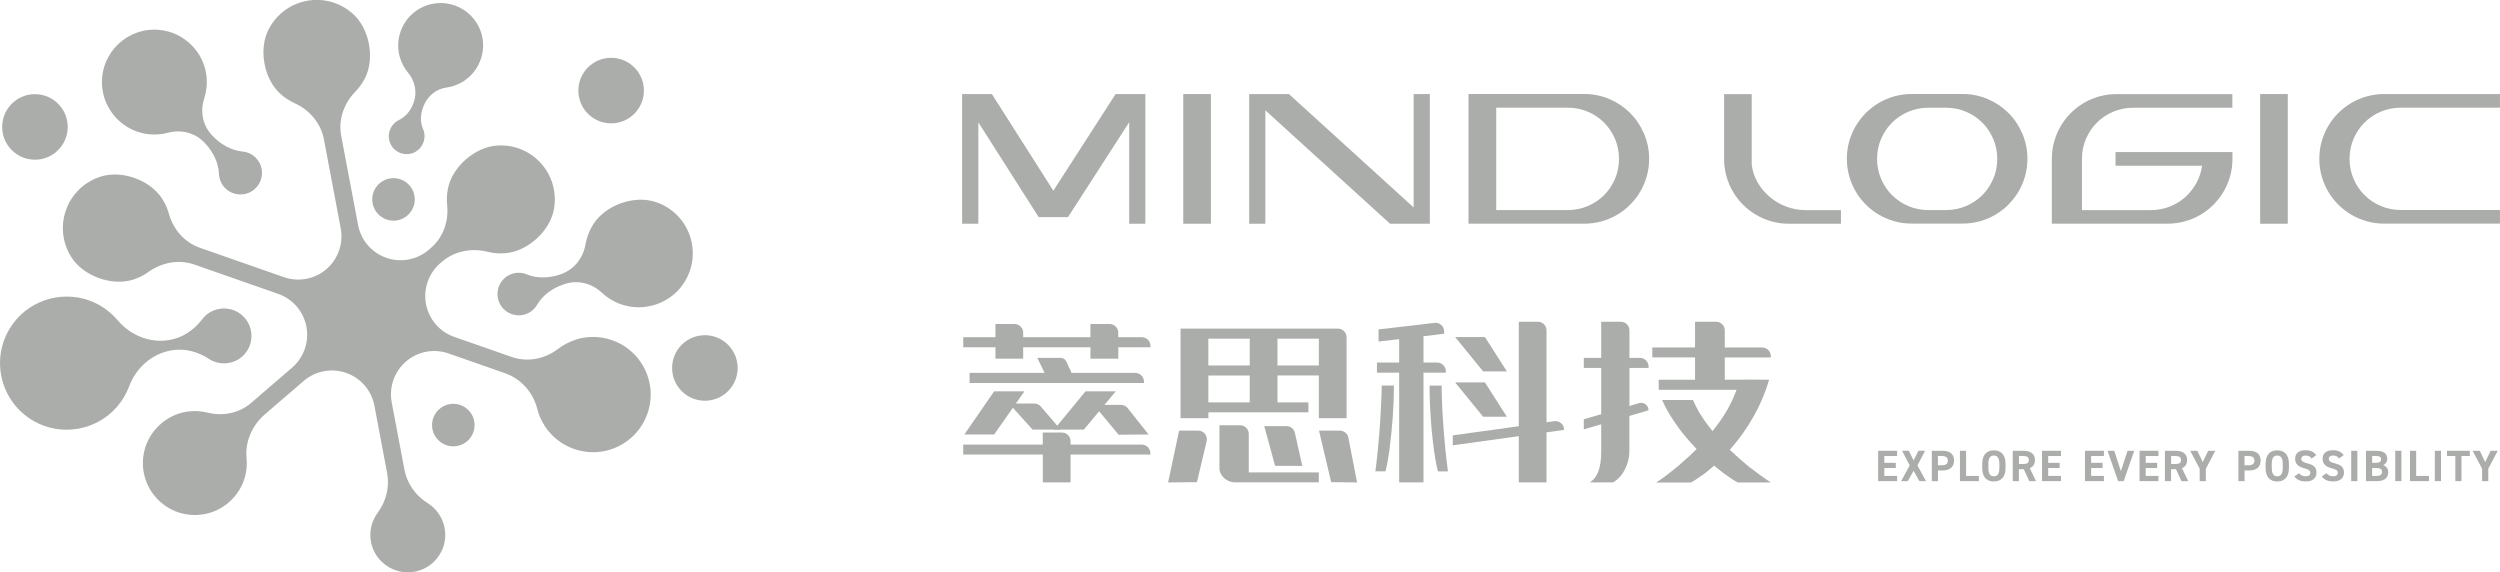 <?xml version="1.0" encoding="UTF-8"?>
<svg id="_圖層_2" data-name="圖層 2" xmlns="http://www.w3.org/2000/svg" viewBox="0 0 462.26 105.83">
  <defs>
    <style>
      .cls-1, .cls-2 {
        fill: #abadaa;
      }

      .cls-2 {
        fill-rule: evenodd;
      }
    </style>
  </defs>
  <g id="_白底" data-name="白底">
    <g>
      <g>
        <path class="cls-1" d="M196.1,79.43h-5.18l-4.34-4.82h4.65c.47,0,.91.2,1.22.56l3.65,4.26Z"/>
        <path class="cls-1" d="M212.39,80.34l-5.56.04-4.58-5.52h5.01c.49,0,.95.22,1.25.6l3.87,4.88Z"/>
        <polygon class="cls-1" points="178.31 80.34 183.82 80.34 189.42 72.36 183.82 72.36 178.31 80.34"/>
        <polygon class="cls-1" points="194.9 79.43 200.41 79.43 206.31 72.36 200.71 72.36 194.9 79.43"/>
        <g>
          <path class="cls-1" d="M240.8,86.15l-5.03-.02-2.01-7.34h4.11c.75,0,1.4.52,1.56,1.25l1.37,6.11Z"/>
          <g>
            <polygon class="cls-1" points="194.77 35.26 183.4 17.39 177.9 17.39 177.9 41.37 180.9 41.37 180.9 22.62 192.06 40.15 197.47 40.15 208.79 22.61 208.79 41.37 211.78 41.37 211.78 17.39 206.28 17.39 194.77 35.26"/>
            <rect class="cls-1" x="218.79" y="17.39" width="5.11" height="23.98"/>
            <polygon class="cls-1" points="261.39 38.36 238.38 17.44 238.33 17.39 230.98 17.39 230.98 41.37 233.97 41.37 233.97 20.4 256.97 41.32 257.03 41.37 264.38 41.37 264.38 17.39 261.39 17.39 261.39 38.36"/>
            <path class="cls-1" d="M301.43,20.9c-1.07-1.07-2.35-1.94-3.81-2.57-1.46-.63-3.03-.95-4.67-.95h-21.42v23.98h21.42c1.1,0,2.17-.15,3.19-.43,1.02-.29,1.98-.69,2.86-1.21.88-.52,1.7-1.14,2.42-1.87s1.35-1.54,1.87-2.42c.52-.88.92-1.85,1.21-2.86.29-1.02.43-2.09.43-3.19,0-1.64-.32-3.21-.95-4.67-.63-1.46-1.49-2.74-2.56-3.81ZM299.36,29.38c0,1.3-.25,2.54-.74,3.69-.49,1.15-1.17,2.16-2.02,3.01-.85.85-1.87,1.53-3.01,2.02-1.15.49-2.39.74-3.69.74h-13.24v-18.93h13.24c1.3,0,2.54.25,3.69.74,1.15.49,2.16,1.17,3.01,2.02.85.85,1.53,1.86,2.02,3.01.49,1.15.74,2.39.74,3.69Z"/>
            <path class="cls-1" d="M330.28,38.2h0c-1.13-.43-2.16-1.03-3.05-1.79-.9-.76-1.65-1.66-2.24-2.68-.59-1.02-.96-2.13-1.09-3.28v-13.05h-5.11v11.99c0,1.1.15,2.17.43,3.19.29,1.02.69,1.98,1.21,2.86.52.88,1.15,1.7,1.87,2.42s1.54,1.35,2.42,1.87c.88.52,1.85.92,2.86,1.21s2.09.43,3.19.43h9.63v-2.52h-6.57c-1.23,0-2.42-.22-3.55-.65Z"/>
            <path class="cls-1" d="M371.38,20.9c-1.07-1.07-2.35-1.94-3.81-2.57-1.46-.63-3.03-.95-4.67-.95h-9.43c-1.1,0-2.17.15-3.19.43-1.02.29-1.98.69-2.86,1.21-.88.52-1.7,1.15-2.42,1.87-.72.72-1.35,1.54-1.87,2.42-.52.88-.92,1.85-1.21,2.86-.29,1.02-.43,2.09-.43,3.19s.15,2.17.43,3.19c.29,1.02.69,1.98,1.21,2.86.52.88,1.15,1.7,1.87,2.42.73.73,1.54,1.35,2.42,1.87.88.52,1.85.92,2.86,1.21s2.09.43,3.19.43h9.43c1.1,0,2.17-.15,3.19-.43,1.02-.29,1.98-.69,2.86-1.21.88-.52,1.7-1.14,2.42-1.87s1.35-1.54,1.87-2.42c.52-.88.92-1.85,1.21-2.86.29-1.02.43-2.09.43-3.19,0-1.64-.32-3.21-.95-4.67-.63-1.46-1.49-2.74-2.56-3.81ZM369.3,29.38c0,1.3-.25,2.54-.74,3.69-.49,1.15-1.17,2.16-2.02,3.01-.85.85-1.87,1.53-3.01,2.02-1.15.49-2.39.74-3.69.74h-3.3c-1.3,0-2.55-.25-3.69-.74-1.15-.49-2.16-1.17-3.01-2.02-.85-.85-1.53-1.86-2.02-3.01-.49-1.15-.74-2.39-.74-3.69s.25-2.55.74-3.69c.49-1.15,1.17-2.16,2.02-3.01.85-.85,1.86-1.53,3.01-2.02,1.15-.49,2.39-.74,3.69-.74h3.3c1.3,0,2.55.25,3.69.74,1.15.49,2.16,1.17,3.01,2.02.85.85,1.53,1.86,2.02,3.01.49,1.15.74,2.39.74,3.69Z"/>
            <path class="cls-1" d="M388.18,17.82c-1.02.29-1.98.69-2.86,1.21-.88.52-1.7,1.15-2.42,1.87s-1.35,1.54-1.87,2.42c-.52.88-.92,1.85-1.21,2.86-.29,1.02-.43,2.09-.43,3.19v11.99h21.42c1.1,0,2.17-.15,3.19-.43,1.02-.29,1.98-.69,2.86-1.21.88-.52,1.7-1.14,2.42-1.87.72-.72,1.35-1.54,1.87-2.42.52-.88.92-1.85,1.21-2.86.29-1.02.43-2.09.43-3.19v-1.26h-21.62v2.52h16c-.15,1.1-.48,2.14-.99,3.09-.54,1.02-1.24,1.92-2.08,2.68-.84.76-1.82,1.36-2.91,1.79-1.09.43-2.25.65-3.46.65h-12.77v-9.47c0-1.3.25-2.55.74-3.69.49-1.15,1.17-2.16,2.02-3.01.85-.85,1.86-1.53,3.01-2.02,1.15-.49,2.39-.74,3.69-.74h18.35v-2.52h-21.42c-1.1,0-2.17.15-3.19.43Z"/>
            <rect class="cls-1" x="417.91" y="17.39" width="5.11" height="23.98"/>
            <path class="cls-1" d="M437.2,22.67c.85-.85,1.86-1.53,3.01-2.02,1.15-.49,2.39-.74,3.69-.74h18.35v-2.52h-21.42c-1.1,0-2.17.15-3.19.43-1.02.29-1.98.69-2.86,1.21-.88.52-1.7,1.15-2.42,1.87-.72.72-1.35,1.54-1.87,2.42-.52.88-.92,1.85-1.21,2.86-.29,1.02-.43,2.09-.43,3.19s.15,2.17.43,3.19c.29,1.02.69,1.98,1.21,2.86.52.88,1.15,1.7,1.87,2.42.73.73,1.54,1.35,2.42,1.87.88.52,1.85.92,2.86,1.21s2.09.43,3.19.43h21.42v-2.52h-18.35c-1.3,0-2.55-.25-3.69-.74-1.15-.49-2.16-1.17-3.01-2.02-.85-.85-1.53-1.86-2.02-3.01-.49-1.15-.74-2.39-.74-3.69s.25-2.55.74-3.69c.49-1.15,1.17-2.16,2.02-3.01Z"/>
          </g>
          <g>
            <path class="cls-1" d="M196.36,79.98h-3.56s.02,2.23.02,2.23h-14.72v1.84h14.72v5.15h5.13v-5.15h14.76v-.24c0-.88-.72-1.6-1.6-1.6h-13.16v-.63c0-.88-.71-1.6-1.59-1.6Z"/>
            <path class="cls-1" d="M206.77,62.35v-.84c0-.88-.72-1.6-1.6-1.6h-3.55v2.44s-12.43,0-12.43,0v-.84c0-.88-.72-1.6-1.6-1.6h-3.53v2.44s-5.95,0-5.95,0v1.86h5.95v2.11h5.13v-2.11h12.44v2.11h5.15v-2.11h5.95v-.26c0-.88-.72-1.6-1.6-1.6h-4.35Z"/>
            <path class="cls-1" d="M248.99,77.34v-14.98c0-.88-.72-1.6-1.6-1.6h-29.1v.78s0,0,0,0v15.79h5.15v-1.09h18.49v-1.84h-5.72v-4.97h7.65v7.9h5.13ZM231.08,74.41h-7.65v-4.97h7.65v4.97ZM231.08,67.58h-7.63s-.02,0-.02-.02v-4.94h7.65v4.96ZM243.82,67.58h-7.61v-4.96h7.62s.03.01.03.03v4.91s-.01.02-.04.02Z"/>
            <path class="cls-1" d="M230.9,87.35v-7.12c0-.88-.72-1.6-1.6-1.6h-3.82v.71s0,0,0,0v7.27c0,.47.17.95.52,1.43.68.77,1.49,1.15,2.43,1.15h15.42v-1.84h-12.96Z"/>
            <path class="cls-1" d="M255.19,78.13c-.25,3.54-.54,6.54-.88,9.02h1.87c.2-.68.44-1.92.7-3.7.57-4.32.86-8.37.86-12.14v-.02h-2.26c0,1.38-.1,3.66-.29,6.83Z"/>
            <path class="cls-1" d="M266.57,71.6v-.3h-2.24c0,2.53.13,5.26.39,8.19.3,3.04.61,5.28.93,6.71.14.64.23.96.25.96h1.83c-.18-1.41-.35-2.83-.5-4.28-.44-4.71-.66-8.47-.66-11.27Z"/>
            <path class="cls-1" d="M280.83,60.85v17.96c-.11.02-3.79.53-12.21,1.69v1.84c8.35-1.15,12.03-1.66,12.21-1.69v8.55h5.13v-9.26l3.25-.46v-.02c0-.97-.86-1.72-1.82-1.58l-1.43.2v-16.99c0-.88-.72-1.6-1.6-1.6h-3.53"/>
            <path class="cls-1" d="M263.21,62.17c1.89-.21,2.84-.33,2.84-.35.66-.05.98-.1.98-.14v-.39c0-.96-.83-1.7-1.78-1.59-1.98.23-5.44.63-10.35,1.21v2.24c2.48-.29,3.75-.44,3.81-.44v4.33h-4.11v1.87h4.11v20.29h4.5v-20.29h4.13v-.27c0-.88-.72-1.6-1.6-1.6h-2.53v-4.86Z"/>
            <path class="cls-1" d="M299.67,59.49h-3.6s0,1.26,0,1.26v5.42h-3.22v1.86h3.22v8.56s-1.08.31-3.22.93v1.87l3.22-.94v5.08c0,2.99-.72,4.88-2.16,5.67h4.29c.15-.03.44-.22.86-.57.43-.4.75-.77.97-1.1.83-1.31,1.25-2.7,1.25-4.17v-6.45c.96-.29,2.14-.64,3.54-1.04h0c0-.93-.89-1.6-1.78-1.33-.49.15-1.07.32-1.75.53v-7.04h3.54v-.26c0-.88-.72-1.6-1.6-1.6h-1.94v-5.08c0-.88-.72-1.6-1.6-1.6Z"/>
            <path class="cls-1" d="M179.28,68.95v1.84s0,.03.02.03h32.19s.03-.01.03-.03v-.24c0-.88-.72-1.6-1.6-1.6h-11.8c-.2-.62-.44-.9-.66-1.46-.36-.9-.65-1.32-1.43-1.32h-4.22s1.33,2.78,1.33,2.78h-.04s-13.81,0-13.81,0Z"/>
          </g>
          <path class="cls-1" d="M327.43,66.09v-.24c0-.88-.72-1.6-1.6-1.6h-6.91v-3.16c0-.88-.72-1.6-1.6-1.6h-3.9v1.26s0,0,0,0v3.47s0,.03-.02.03h-7.88v1.84h7.9v4.09s0,.03-.02.03h-6.7v1.83s.01.03.03.03h14.37c-.05.14-.14.36-.27.68-.46,1.18-.98,2.23-1.54,3.18-.71,1.23-1.6,2.49-2.64,3.78-1.05-1.3-1.9-2.51-2.55-3.62-.4-.72-.75-1.43-1.07-2.13h-5.7c.15.34.31.68.47,1,.64,1.27,1.42,2.54,2.34,3.81.77,1.13,1.96,2.55,3.56,4.25l-.11.13c-.54.57-1.59,1.53-3.16,2.9-1.89,1.57-3.29,2.62-4.2,3.15v.02h6.4c.39-.18.98-.55,1.77-1.12.54-.31,1.39-.98,2.55-2,.54.45,1.1.9,1.68,1.35,1.12.82,2.01,1.41,2.68,1.76h6.11v-.02c-.93-.58-2.23-1.51-3.91-2.79-1.25-1.02-2.47-2.09-3.66-3.23,3.48-3.97,5.9-8.29,7.27-12.96-1.76-.01-2.73-.02-2.91-.02-.63,0-2.39,0-5.29.02v-4.12h8.51Z"/>
          <polygon class="cls-1" points="278.63 68.67 274.24 68.67 269.06 62.32 274.57 62.32 278.63 68.67"/>
          <polygon class="cls-1" points="278.63 77.06 274.24 77.06 269.06 70.71 274.57 70.71 278.63 77.06"/>
          <path class="cls-1" d="M250.93,89.21l-4.79-.06-2.25-9.53h3.87c.76.02,1.42.56,1.56,1.31l1.61,8.28Z"/>
          <path class="cls-1" d="M215.98,89.21l5.34-.06,1.79-7.56c.24-1.01-.53-1.97-1.56-1.97h-3.53s-2.03,9.58-2.03,9.58Z"/>
          <g>
            <path class="cls-1" d="M350.78,83.35v.97h-2.36v1.26h2.12v.96h-2.12v1.46h2.36v.96h-3.5v-5.61h3.5Z"/>
            <path class="cls-1" d="M351.53,88.96l1.58-2.9-1.41-2.72h1.24l.89,1.79.9-1.79h1.23l-1.42,2.72,1.59,2.9h-1.23l-1.07-1.91-1.07,1.91h-1.24Z"/>
            <path class="cls-1" d="M358.34,86.98v1.98h-1.14v-5.61h2.01c1.29,0,2.1.59,2.1,1.8s-.8,1.84-2.1,1.84h-.87ZM359.04,86.03c.79,0,1.12-.28,1.12-.88,0-.54-.33-.83-1.12-.83h-.71v1.71h.71Z"/>
            <path class="cls-1" d="M363.54,88h2.36v.96h-3.5v-5.61h1.14v4.65Z"/>
            <path class="cls-1" d="M368.67,89.03c-1.26,0-2.15-.76-2.15-2.48v-.8c0-1.73.89-2.48,2.15-2.48s2.16.75,2.16,2.48v.8c0,1.72-.89,2.48-2.16,2.48ZM367.66,86.55c0,1.07.35,1.52,1.01,1.52s1.02-.45,1.02-1.52v-.8c0-1.07-.36-1.52-1.02-1.52s-1.01.45-1.01,1.52v.8Z"/>
            <path class="cls-1" d="M375.22,88.96l-1.01-2.2h-.91v2.2h-1.14v-5.61h2.01c1.29,0,2.1.58,2.1,1.72,0,.76-.35,1.25-.96,1.5l1.16,2.39h-1.25ZM374.07,85.8c.67,0,1.07-.15,1.07-.73s-.39-.75-1.07-.75h-.76v1.48h.76Z"/>
            <path class="cls-1" d="M381.08,83.35v.97h-2.36v1.26h2.12v.96h-2.12v1.46h2.36v.96h-3.5v-5.61h3.5Z"/>
            <path class="cls-1" d="M389.02,83.35v.97h-2.36v1.26h2.12v.96h-2.12v1.46h2.36v.96h-3.5v-5.61h3.5Z"/>
            <path class="cls-1" d="M390.93,83.35l1.23,3.77,1.23-3.77h1.24l-1.95,5.61h-1.03l-1.96-5.61h1.24Z"/>
            <path class="cls-1" d="M399.11,83.35v.97h-2.36v1.26h2.12v.96h-2.12v1.46h2.36v.96h-3.5v-5.61h3.5Z"/>
            <path class="cls-1" d="M403.36,88.96l-1.01-2.2h-.91v2.2h-1.14v-5.61h2.01c1.29,0,2.1.58,2.1,1.72,0,.76-.35,1.25-.96,1.5l1.16,2.39h-1.25ZM402.21,85.8c.67,0,1.07-.15,1.07-.73s-.39-.75-1.07-.75h-.76v1.48h.76Z"/>
            <path class="cls-1" d="M406.3,83.35l1,2.09,1.01-2.09h1.31l-1.75,3.32v2.29h-1.14v-2.29l-1.75-3.32h1.32Z"/>
            <path class="cls-1" d="M415.03,86.98v1.98h-1.14v-5.61h2.01c1.29,0,2.1.59,2.1,1.8s-.8,1.84-2.1,1.84h-.87ZM415.73,86.03c.79,0,1.12-.28,1.12-.88,0-.54-.33-.83-1.12-.83h-.71v1.71h.71Z"/>
            <path class="cls-1" d="M421.07,89.03c-1.26,0-2.15-.76-2.15-2.48v-.8c0-1.73.89-2.48,2.15-2.48s2.16.75,2.16,2.48v.8c0,1.72-.89,2.48-2.16,2.48ZM420.06,86.55c0,1.07.35,1.52,1.01,1.52s1.02-.45,1.02-1.52v-.8c0-1.07-.36-1.52-1.02-1.52s-1.01.45-1.01,1.52v.8Z"/>
            <path class="cls-1" d="M427.42,84.8c-.24-.38-.54-.57-1.11-.57-.51,0-.79.24-.79.62,0,.44.36.63,1.11.82,1.17.29,1.7.73,1.7,1.72,0,.92-.62,1.63-1.94,1.63-.98,0-1.67-.27-2.16-.92l.87-.6c.3.37.64.56,1.22.56.65,0,.87-.28.87-.63,0-.39-.24-.61-1.15-.85-1.11-.29-1.66-.82-1.66-1.75s.58-1.58,1.92-1.58c.89,0,1.57.3,1.97.92l-.85.61Z"/>
            <path class="cls-1" d="M432.5,84.8c-.24-.38-.54-.57-1.11-.57-.51,0-.79.24-.79.62,0,.44.36.63,1.11.82,1.17.29,1.7.73,1.7,1.72,0,.92-.62,1.63-1.94,1.63-.98,0-1.67-.27-2.16-.92l.87-.6c.3.37.64.56,1.22.56.65,0,.87-.28.87-.63,0-.39-.24-.61-1.15-.85-1.11-.29-1.66-.82-1.66-1.75s.58-1.58,1.92-1.58c.89,0,1.57.3,1.97.92l-.85.61Z"/>
            <path class="cls-1" d="M435.89,88.96h-1.14v-5.61h1.14v5.61Z"/>
            <path class="cls-1" d="M439.36,83.35c1.33,0,2.05.47,2.05,1.47,0,.58-.29.98-.74,1.2.58.21.92.63.92,1.33,0,.87-.57,1.61-2.05,1.61h-2.06v-5.61h1.88ZM438.62,85.57h.76c.63,0,.89-.24.89-.64s-.2-.62-1.02-.62h-.63v1.26ZM438.62,88h.82c.68,0,1.01-.26,1.01-.74,0-.53-.35-.73-1.11-.73h-.72v1.47Z"/>
            <path class="cls-1" d="M444.03,88.96h-1.14v-5.61h1.14v5.61Z"/>
            <path class="cls-1" d="M446.76,88h2.36v.96h-3.5v-5.61h1.14v4.65Z"/>
            <path class="cls-1" d="M451.35,88.96h-1.14v-5.61h1.14v5.61Z"/>
            <path class="cls-1" d="M456.68,83.35v.97h-1.54v4.64h-1.14v-4.64h-1.54v-.97h4.23Z"/>
            <path class="cls-1" d="M458.52,83.35l1,2.09,1.01-2.09h1.31l-1.75,3.32v2.29h-1.14v-2.29l-1.75-3.32h1.32Z"/>
          </g>
        </g>
      </g>
      <g>
        <path class="cls-2" d="M27.24,24.79c1.32.17,2.6.08,3.79-.24,2.42-.65,5-.04,6.73,1.78l.19.2c1.45,1.54,2.44,3.51,2.54,5.63.01.24.04.49.1.74.32,1.43,1.45,2.58,2.87,2.93,2.87.71,5.45-1.73,4.91-4.63-.27-1.44-1.36-2.64-2.77-3.04-.25-.07-.5-.12-.74-.14-2.12-.21-4.04-1.31-5.51-2.86l-.17-.18c-1.72-1.81-2.2-4.41-1.42-6.78.4-1.21.56-2.52.45-3.88-.39-4.64-4.16-8.4-8.8-8.8-5.87-.51-10.82,4.24-10.55,10.13.21,4.63,3.79,8.54,8.39,9.14Z"/>
        <path class="cls-2" d="M106.36,62.85c-1.19.39-2.26.96-3.18,1.67-2.45,1.87-5.63,2.5-8.54,1.49l-10.65-3.72c-2.7-.94-4.69-3.26-5.22-6.07h0c-.53-2.81.48-5.69,2.64-7.56l.28-.24c2.34-2.01,5.5-2.61,8.49-1.86.99.25,2.05.35,3.15.27,4.12-.28,8.31-4,9.08-8.06,1.22-6.47-3.93-12.29-10.5-11.86-4.06.26-8.25,3.9-9.07,7.89-.22,1.06-.27,2.1-.16,3.1.31,3-.72,5.99-3.01,7.95l-.38.33c-2.17,1.87-5.17,2.43-7.86,1.49h0c-2.7-.94-4.69-3.26-5.22-6.07l-3.12-16.5c-.56-2.98.49-5.98,2.61-8.15.71-.72,1.32-1.57,1.81-2.54,1.83-3.65.8-9.12-2.25-11.85-4.91-4.39-12.55-2.99-15.58,2.85-1.9,3.65-.91,9.15,2.14,11.92.81.74,1.7,1.31,2.62,1.73,2.79,1.26,4.88,3.69,5.45,6.7l3.11,16.44c.53,2.81-.48,5.69-2.64,7.56h0c-2.17,1.87-5.17,2.43-7.86,1.49l-15.55-5.44c-2.86-1-4.92-3.4-5.73-6.32-.27-.97-.7-1.93-1.29-2.83-2.24-3.41-7.47-5.26-11.35-4-6.27,2.03-8.9,9.34-5.38,14.9,2.2,3.48,7.47,5.39,11.4,4.15,1.05-.33,1.99-.81,2.82-1.41,2.5-1.79,5.66-2.39,8.56-1.37l15.46,5.41c2.7.94,4.69,3.26,5.22,6.07h0c.53,2.81-.48,5.69-2.64,7.56l-7.58,6.53c-2.23,1.92-5.25,2.5-8.1,1.79-.95-.24-1.96-.33-3-.26-4.49.31-8.22,3.81-8.83,8.27-.81,5.97,3.97,11.25,10.09,10.91,4.18-.23,7.8-3.25,8.77-7.32.26-1.09.32-2.17.22-3.21-.3-3.06,1.06-6.06,3.39-8.07l7.17-6.17c2.17-1.87,5.17-2.43,7.86-1.49h0c2.7.94,4.69,3.26,5.22,6.07l2.35,12.44c.49,2.58-.18,5.22-1.74,7.34-.33.45-.62.96-.85,1.51-1.07,2.6-.42,5.66,1.62,7.59,3.47,3.28,9.04,2.24,11.08-2.08,1.28-2.7.6-6.01-1.61-8.03-.32-.29-.65-.54-1-.76-2.23-1.39-3.81-3.61-4.3-6.19l-2.35-12.44c-.53-2.81.48-5.69,2.64-7.56h0c2.17-1.87,5.17-2.43,7.86-1.49l10.46,3.66c2.98,1.04,5.17,3.54,5.95,6.59.28,1.12.76,2.21,1.44,3.25,2.62,3.99,7.72,5.75,12.24,4.22,6.64-2.24,9.37-10.06,5.56-15.95-2.59-4-7.67-5.79-12.2-4.3Z"/>
        <circle class="cls-1" cx="113" cy="16.75" r="6.06"/>
        <circle class="cls-1" cx="130.34" cy="68.04" r="6.06" transform="translate(-9.94 112.09) rotate(-45)"/>
        <circle class="cls-1" cx="6.46" cy="23.47" r="6.06"/>
        <circle class="cls-1" cx="72.76" cy="36.87" r="3.93"/>
        <path class="cls-2" d="M76.9,28.02c1.11-.66,1.73-1.96,1.58-3.24-.04-.35-.13-.66-.26-.95-.55-1.24-.49-2.66-.01-3.93l.09-.24c.69-1.83,2.29-3.21,4.23-3.47.93-.12,1.86-.42,2.75-.91,3.21-1.77,4.79-5.64,3.72-9.14-1.55-5.03-7.43-7.19-11.88-4.26-2.82,1.86-4.13,5.43-3.19,8.68.32,1.1.84,2.06,1.51,2.87,1.3,1.56,1.75,3.65,1.04,5.55l-.09.24c-.48,1.29-1.41,2.37-2.64,2.98-.25.12-.49.28-.73.49-.96.85-1.37,2.21-1,3.44.63,2.08,3.01,3,4.88,1.9Z"/>
        <circle class="cls-1" cx="83.82" cy="78.6" r="3.93"/>
        <path class="cls-2" d="M109.68,41.5c-.73,1.17-1.2,2.41-1.41,3.66-.44,2.55-2.12,4.71-4.58,5.55l-.18.06c-1.99.67-4.18.75-6.12-.04-.22-.09-.46-.16-.71-.22-1.41-.29-2.92.25-3.82,1.38-1.81,2.29-.68,5.61,2.16,6.31,1.4.35,2.92-.14,3.86-1.24.17-.19.31-.4.43-.6,1.06-1.8,2.83-3.07,4.8-3.73l.31-.11c2.4-.81,5-.14,6.85,1.59.96.9,2.12,1.64,3.46,2.12,4.29,1.56,9.21-.06,11.71-3.88,3.61-5.51,1.08-12.86-5.15-14.98-3.99-1.36-9.35.54-11.6,4.11Z"/>
        <path class="cls-2" d="M38.64,66.37c.13.09.26.17.41.24,2.05,1.09,4.67.61,6.19-1.14,2.14-2.46,1.48-6.23-1.38-7.81-2.03-1.12-4.65-.69-6.2,1.04-.1.11-.19.22-.27.33-1.5,1.96-3.58,3.41-6.02,3.83h0c-3.64.63-7.25-.84-9.63-3.66-.92-1.09-2.06-2.05-3.39-2.8-5.04-2.84-11.52-1.72-15.31,2.65-5.12,5.91-3.57,14.95,3.23,18.82,5.03,2.87,11.53,1.76,15.33-2.61,1.02-1.17,1.77-2.45,2.27-3.8,1.29-3.46,4.2-6.05,7.83-6.68h0c2.43-.42,4.88.23,6.94,1.58Z"/>
      </g>
    </g>
  </g>
</svg>